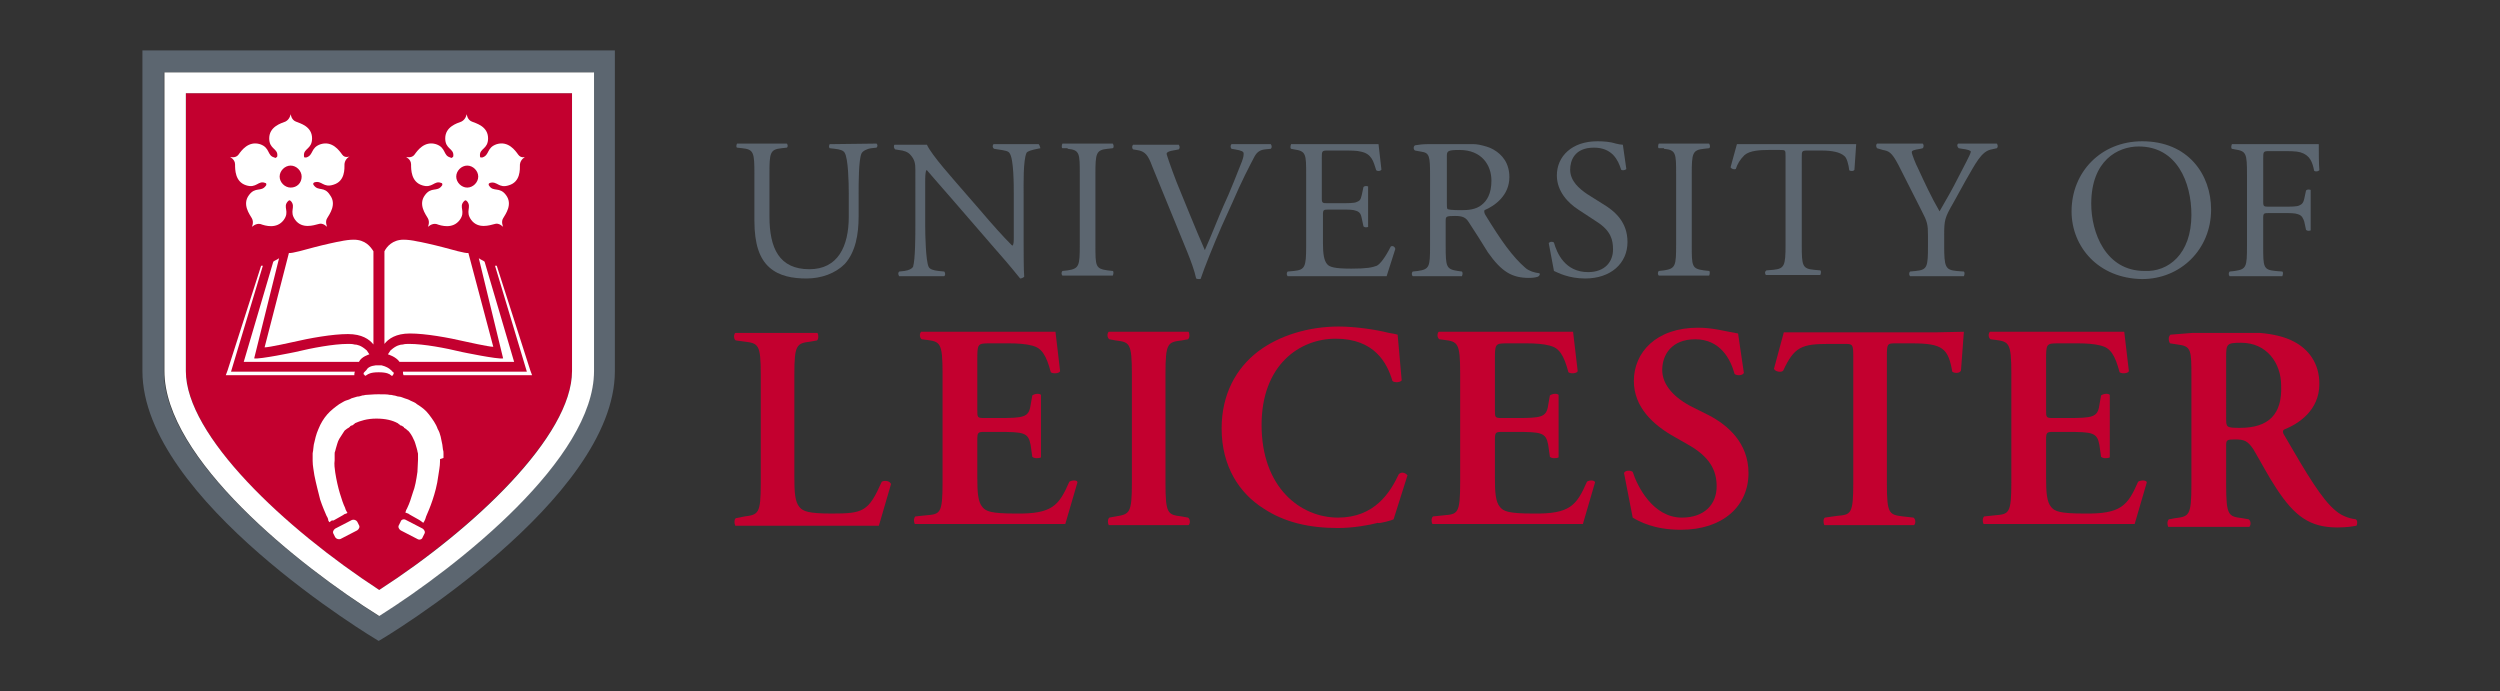 <?xml version="1.0" encoding="utf-8"?>
<!-- Generator: Adobe Illustrator 23.0.6, SVG Export Plug-In . SVG Version: 6.00 Build 0)  -->
<svg version="1.1" id="Layer_1" xmlns="http://www.w3.org/2000/svg" xmlns:xlink="http://www.w3.org/1999/xlink" x="0px" y="0px"
	 viewBox="0 0 431.8 119.4" style="enable-background:new 0 0 431.8 119.4;" xml:space="preserve">
<rect x="0" y="0" width="431.8" height="119.4" fill="#333333" stroke="none"/>
<style type="text/css">
	.st0{fill:#C3002F;}
	.st1{fill:#5C6670;}
	.st2{fill:#FFFFFF;}
</style>
<path class="st0" d="M65.5,101.9c16.4-10.7,33.3-26.7,33.3-37.8v-48H32.1V64C32.1,75.2,49,91.2,65.5,101.9"/>
<path class="st1" d="M65.5,8.7L65.5,8.7H24.6v55.4c0,22.2,40.1,46.2,40.8,46.6c0.8-0.4,40.8-24.4,40.8-46.6V8.7H65.5z M102.5,64.1
	c0,15.1-23.2,33.6-37.1,42.3c-13.8-8.7-37.1-27.2-37.1-42.3V12.5h74.2V64.1z"/>
<path class="st2" d="M28.4,12.5v51.6c0,15.1,23.2,33.6,37.1,42.3c13.8-8.7,37.1-27.2,37.1-42.3V12.5H28.4z M98.8,64.1
	c0,11.2-16.9,27.2-33.3,37.8C49.1,91.2,32.1,75.2,32.1,64.1v-48h66.7L98.8,64.1L98.8,64.1z"/>
<path class="st2" d="M50.2,32.4c-1,0-1.9-0.9-1.9-1.9s0.9-1.9,1.9-1.9s1.9,0.9,1.9,1.9C52.1,31.6,51.3,32.4,50.2,32.4 M59.1,26.7
	c-0.5-0.7-1.7-2.4-3.7-1.8c-1.8,0.6-1.2,1.9-2.5,2.3c-0.1,0-0.2,0-0.3,0c-0.1-0.1-0.1-0.2-0.1-0.3c-0.1-1.3,1.4-1.1,1.4-3
	c0-2.1-2.1-2.6-2.8-2.9c-0.8-0.3-0.9-1.3-0.9-1.3s-0.1,0.9-0.9,1.3c-0.8,0.3-2.8,0.9-2.8,2.9c0,1.9,1.5,1.7,1.4,3
	c0,0.1,0,0.2-0.2,0.3l0,0c-0.1,0.1-0.2,0.1-0.3,0c-1.3-0.3-0.7-1.7-2.5-2.3c-2-0.6-3.2,1.1-3.7,1.8c-0.5,0.7-1.5,0.4-1.5,0.4
	s0.9,0.4,0.9,1.3s0,3,1.9,3.6c1.8,0.6,2.1-0.9,3.3-0.4c0.1,0,0.2,0.1,0.2,0.2s0,0.2-0.1,0.3c-0.8,1.1-1.8,0.1-2.9,1.6
	c-1.2,1.6,0.1,3.3,0.5,4s0,1.5,0,1.5s0.7-0.7,1.5-0.5c0.8,0.3,2.8,0.9,4-0.7c1.1-1.5-0.2-2.2,0.7-3.2c0.1-0.1,0.2-0.2,0.3-0.2
	s0.2,0.1,0.3,0.2c0.8,1-0.4,1.7,0.7,3.2c1.2,1.6,3.2,0.9,4,0.7c0.8-0.3,1.5,0.5,1.5,0.5s-0.4-0.9,0-1.5c0.4-0.7,1.7-2.4,0.5-4
	c-1-1.6-2-0.6-2.8-1.7c-0.1-0.1-0.1-0.2-0.1-0.3l0,0c0-0.1,0.2-0.2,0.2-0.2c1.3-0.4,1.5,1,3.3,0.4c2-0.6,1.9-2.7,1.9-3.6
	c0.1-0.9,0.9-1.3,0.9-1.3S59.6,27.4,59.1,26.7"/>
<path class="st2" d="M80.7,32.4c-1,0-1.9-0.9-1.9-1.9s0.9-1.9,1.9-1.9s1.9,0.9,1.9,1.9S81.7,32.4,80.7,32.4 M89.5,26.7
	c-0.5-0.7-1.7-2.4-3.7-1.8c-1.8,0.6-1.2,1.9-2.5,2.3c-0.1,0-0.2,0-0.3,0c-0.1-0.1-0.1-0.2-0.1-0.3c-0.1-1.3,1.4-1.1,1.4-3
	c0-2.1-2.1-2.6-2.8-2.9c-0.8-0.3-0.9-1.3-0.9-1.3s-0.1,0.9-0.9,1.3c-0.8,0.3-2.8,0.9-2.8,2.9c0,1.9,1.5,1.7,1.4,3
	c0,0.1,0,0.2-0.2,0.3l0,0c-0.1,0.1-0.2,0.1-0.3,0c-1.3-0.3-0.7-1.7-2.5-2.3c-2-0.6-3.2,1.1-3.7,1.8c-0.5,0.7-1.5,0.4-1.5,0.4
	s0.9,0.4,0.9,1.3s0,3,1.9,3.6c1.8,0.6,2.1-0.9,3.3-0.4c0.1,0,0.2,0.1,0.2,0.2s0,0.2-0.1,0.3c-0.8,1.1-1.8,0.1-2.9,1.6
	c-1.2,1.6,0.1,3.3,0.5,4s0,1.5,0,1.5s0.7-0.7,1.5-0.5c0.8,0.3,2.8,0.9,4-0.7c1.1-1.5-0.2-2.2,0.7-3.2c0.1-0.1,0.2-0.2,0.3-0.2
	c0.1,0,0.2,0.1,0.3,0.2c0.8,1-0.4,1.7,0.7,3.2c1.2,1.6,3.2,0.9,4,0.7c0.8-0.3,1.5,0.5,1.5,0.5s-0.4-0.9,0-1.5c0.4-0.7,1.7-2.4,0.5-4
	c-1.1-1.5-2.2-0.5-2.9-1.6c-0.1-0.1-0.1-0.2-0.1-0.3l0,0c0-0.1,0.2-0.2,0.2-0.2c1.3-0.4,1.5,1,3.3,0.4c2-0.6,1.9-2.7,1.9-3.6
	c0.1-0.9,0.9-1.3,0.9-1.3S90,27.4,89.5,26.7"/>
<path class="st2" d="M73,91.3l-2.9-1.5c-0.3-0.2-0.8-0.1-0.9,0.3l-0.3,0.6c-0.2,0.3,0,0.7,0.3,0.9l2.9,1.5c0.3,0.2,0.8,0.1,0.9-0.3
	l0.3-0.6C73.5,91.9,73.3,91.5,73,91.3"/>
<path class="st2" d="M76.6,79.1v-0.2v-0.6c0-0.2,0-0.4-0.1-0.7l-0.1-0.8c-0.2-0.9-0.3-1.9-0.8-2.7c-0.3-0.9-0.9-1.7-1.5-2.5
	s-1.3-1.3-2.1-1.8c-0.3-0.3-0.7-0.4-1.1-0.6c-0.3-0.2-0.7-0.3-1-0.4s-0.7-0.3-1-0.3s-0.6-0.2-0.9-0.2c-0.3-0.1-0.5-0.1-0.7-0.1
	c-0.3-0.1-1.1-0.1-2-0.1s-1.6,0.1-2,0.1c-0.3,0-0.4,0.1-0.7,0.1c-0.3,0.1-0.6,0.2-0.9,0.2c-0.3,0.1-0.7,0.2-1,0.3
	c-0.3,0.2-0.7,0.3-1,0.4s-0.7,0.4-1.1,0.6c-0.7,0.5-1.5,1.1-2.1,1.8s-1.1,1.5-1.5,2.5c-0.4,0.9-0.6,1.8-0.8,2.7l-0.1,0.8
	c0,0.3-0.1,0.5-0.1,0.7v0.6v0.2v0.1l0,0l0,0v0.1v0.3c0,0.9,0.2,1.7,0.3,2.5c0.3,1.5,0.7,3,1,4.2c0.4,1.2,0.8,2.1,1.1,2.8
	c0.2,0.3,0.3,0.6,0.3,0.8c0.1,0.2,0.2,0.3,0.2,0.3l0.4-0.3h0.3l1.6-0.9l0.3-0.2l0.3-0.1l0.2-0.1c0,0,0-0.1-0.1-0.2
	c-0.1-0.2-0.2-0.3-0.3-0.7c-0.3-0.6-0.6-1.5-0.9-2.5s-0.6-2.3-0.8-3.6c-0.1-0.7-0.2-1.4-0.1-2.1v-0.3v-0.1l0,0V79v-0.6
	c0-0.2,0-0.3,0.1-0.5l0.1-0.4c0.2-0.6,0.3-1.2,0.6-1.7c0.3-0.5,0.6-0.9,0.9-1.4c0,0,0.2-0.2,0.5-0.4c0.1,0,0.1-0.1,0.2-0.1
	c0.1-0.1,0.3-0.2,0.3-0.3c0.1,0,0.1-0.1,0.2-0.1c0,0,0,0,0.1,0c0.2-0.1,0.3-0.2,0.4-0.3c0,0,0.1,0,0.1-0.1l0,0
	c0.9-0.4,2.1-0.8,3.7-0.8s2.8,0.3,3.7,0.8l0,0c0,0,0.1,0,0.1,0.1c0.2,0.1,0.3,0.2,0.4,0.3c0,0,0,0,0.1,0s0.1,0.1,0.2,0.1
	c0.2,0.1,0.3,0.2,0.3,0.3c0.1,0,0.1,0.1,0.2,0.1c0.3,0.3,0.5,0.4,0.5,0.4c0.3,0.3,0.7,0.9,0.9,1.4c0.3,0.5,0.4,1.1,0.6,1.7l0.1,0.4
	c0,0.2,0.1,0.3,0.1,0.5V79v0.1l0,0v0.1v0.2c0,0.7-0.1,1.4-0.1,2.1c-0.2,1.4-0.4,2.6-0.8,3.6c-0.3,1-0.6,1.9-0.9,2.5
	c-0.1,0.3-0.3,0.5-0.3,0.7C70,88.5,70,88.5,70,88.5l0.2,0.1l0.3,0.1l0.3,0.2l1.6,0.9l0.3,0.2l0.4,0.3c0,0,0.1-0.1,0.2-0.3
	c0.1-0.2,0.2-0.4,0.3-0.8c0.3-0.7,0.7-1.6,1.1-2.8c0.4-1.2,0.8-2.6,1-4.2c0.1-0.8,0.3-1.6,0.3-2.5v-0.3v-0.1l0,0l0,0L76.6,79.1z"/>
<path class="st2" d="M61.7,90.1c-0.2-0.3-0.6-0.4-0.9-0.3l-2.9,1.5c-0.3,0.2-0.5,0.6-0.3,0.9l0.3,0.6c0.2,0.3,0.6,0.4,0.9,0.3
	l2.9-1.5c0.3-0.2,0.5-0.6,0.3-0.9L61.7,90.1z"/>
<path class="st2" d="M61.3,64.2H39.9l5.5-18.3h-0.3L39.3,64L39,64.8h22.2C61.2,64.6,61.2,64.4,61.3,64.2"/>
<path class="st2" d="M63.8,61.2c-0.1-0.2-0.3-0.4-0.4-0.6l0,0c0-0.1-0.1-0.1-0.1-0.1l0,0c-0.1-0.1-0.1-0.1-0.1-0.1
	c-0.8-0.7-1.5-0.9-2-0.9c-0.3-0.1-0.7-0.1-1.1-0.1c-2.5,0-6.2,0.7-9.1,1.4l0,0c0,0-6.2,1.3-7.1,1.1l4.3-17.3c-0.4,0.3-0.8,0.4-1,0.6
	l-5.1,17.3H62C62.4,61.6,63.8,61.2,63.8,61.2L63.8,61.2"/>
<path class="st2" d="M61.1,41.4c-0.7,0-1.5,0.1-2.4,0.3c-0.2,0-2.9,0.6-4.4,1s-3.9,1.1-4.4,1L45.7,60c0.8,0,4.8-0.9,4.8-0.9l0,0
	c3-0.7,6.9-1.4,9.6-1.4c2.4,0,3.7,0.9,4.4,1.8V43.6c0-0.1,0-0.2,0-0.2C64,42.6,63.1,41.4,61.1,41.4"/>
<path class="st2" d="M68,64.5L68,64.5L68,64.5C68,64.5,68,64.4,68,64.5c0-0.2-0.1-0.3-0.2-0.3s-0.1-0.2-0.3-0.3l0,0
	c-0.3-0.3-0.8-0.6-1.6-0.8h-0.3c-0.1,0-0.1,0-0.2,0l0,0l0,0c-0.1,0-0.1,0-0.2,0h-0.3c-0.9,0.1-1.4,0.4-1.6,0.8l0,0l0,0
	c-0.1,0.1-0.2,0.2-0.3,0.3c-0.1,0.1-0.2,0.2-0.2,0.3l0,0l0,0l0,0c0,0.1,0,0.2,0.1,0.2c0.1,0.1,0.1,0.2,0.2,0.2c0,0,0.1,0,0.2-0.1
	c0.3-0.2,0.7-0.5,2.1-0.5s1.9,0.3,2.1,0.5c0.1,0.1,0.1,0.1,0.2,0.1s0.2-0.1,0.2-0.2C68,64.6,68,64.6,68,64.5"/>
<path class="st2" d="M69.6,64.2H91l-5.5-18.3h0.3L91.6,64l0.3,0.8H69.7C69.6,64.6,69.6,64.4,69.6,64.2"/>
<path class="st2" d="M67,61.2c0.1-0.2,0.3-0.4,0.4-0.6l0,0c0-0.1,0.1-0.1,0.1-0.1l0,0c0.1-0.1,0.1-0.1,0.1-0.1
	c0.8-0.7,1.5-0.9,2-0.9c0.3-0.1,0.7-0.1,1.1-0.1c2.5,0,6.2,0.7,9.1,1.4l0,0c0,0,6.2,1.3,7.1,1.1l-4.2-17.3c0.4,0.3,0.8,0.4,1,0.6
	l5.1,17.3H69C68.4,61.6,67,61.2,67,61.2L67,61.2"/>
<path class="st2" d="M69.7,41.4c0.7,0,1.5,0.1,2.4,0.3c0.2,0,2.9,0.6,4.4,1s3.9,1.1,4.4,1l4.3,16.2c-0.8,0-4.8-0.9-4.8-0.9
	c-3-0.7-6.9-1.4-9.6-1.4c-2.4,0-3.7,0.9-4.4,1.8V43.6c0-0.1,0-0.2,0-0.2C66.8,42.6,67.8,41.4,69.7,41.4"/>
<path class="st1" d="M357.8,36.5c0-6.8,5.1-12.1,12.2-12.1c7.9,0,11.9,5.7,11.9,11.8c0,6.9-5.3,12-11.9,12
	C362.4,48.1,357.8,42.6,357.8,36.5 M378.5,37.1c0-5.6-2.5-11.8-9.1-11.8c-3.6,0-8.2,2.4-8.2,9.9c0,5,2.5,11.6,9.2,11.6
	C374.5,47,378.5,43.9,378.5,37.1"/>
<path class="st1" d="M143.3,24.9c-0.1,0.2-0.2,0.5,0,0.7l0.9,0.1c0.9,0.1,1.5,0.3,1.7,0.7c0.6,1,0.7,5,0.7,7.1v3.9
	c0,5.2-1.9,9.1-6.8,9.1c-5.2,0-6.9-3.6-6.9-9.1V30c0-3.6,0.1-4.2,2.1-4.4l0.9-0.1c0.2-0.1,0.2-0.5,0-0.7h-8.6
	c-0.1,0.2-0.2,0.6,0,0.7l0.9,0.1c2,0.2,2.1,0.8,2.1,4.4v8.1c0,4.1,0.9,6.6,2.6,8.1c1.7,1.5,4,1.9,6.4,1.9c2.6,0,5-0.9,6.6-2.5
	c1.9-2.1,2.4-5.2,2.4-8.2v-3.9c0-1.9,0-5.9,0.5-7c0.2-0.4,0.9-0.8,1.7-0.9l0.9-0.1c0.2-0.2,0.2-0.5,0-0.7L143.3,24.9L143.3,24.9z"/>
<path class="st1" d="M212.7,24.9c-0.2,0.2-0.2,0.6,0,0.8l0.6,0.1c1.2,0.2,1.5,0.4,1.5,0.7s0,0.6-0.3,1.4c-0.6,1.5-2.1,5.4-3.2,7.7
	c-0.8,1.8-2.2,5.4-3.2,7.6c-1.7-3.9-3.3-7.9-4.9-11.8c-1-2.6-1.6-4.4-1.7-4.8c0-0.3,0.3-0.5,1.6-0.7l0.5-0.1c0.2-0.2,0.2-0.5,0-0.8
	h-7.9c-0.2,0.2-0.2,0.6,0,0.8l0.6,0.1c1.5,0.2,2,0.9,2.7,2.8l6.1,14.9c0.6,1.5,1.2,3.1,1.5,4.5c0.2,0.1,0.3,0.1,0.5,0.1
	s0.3,0,0.3-0.1c0.6-1.8,2.2-5.8,3.6-9l1.9-4.2c1.5-3.5,2.9-6.2,3.8-7.9c0.4-0.7,0.9-1.1,1.8-1.2l1-0.1c0.2-0.2,0.2-0.5,0-0.8
	L212.7,24.9L212.7,24.9z"/>
<path class="st1" d="M179.4,24.9h-7.8c-0.2,0.2-0.2,0.6,0.1,0.8l0.6,0.1c1.4,0.2,1.9,0.3,2.1,0.7c0.7,1,0.7,5.5,0.7,7.1v7.3
	c0,0.7,0,1.3-0.2,1.5h-0.1c-1.6-1.6-3.3-3.5-5.6-6.2l-3.3-3.8c-1.1-1.3-5-5.6-5.8-7.4h-5.6c-0.2,0.2-0.1,0.6,0.1,0.8l0.6,0.1
	c0.9,0.1,1.6,0.3,2.1,0.9c0.7,0.8,0.8,1.5,0.8,2.5V39c0,1.6,0,5.8-0.4,7.1c-0.2,0.3-0.7,0.6-1.5,0.7l-0.9,0.1
	c-0.2,0.2-0.2,0.5,0,0.8h7.8c0.2-0.2,0.2-0.5,0-0.8l-1-0.1c-0.9-0.1-1.5-0.3-1.7-0.7c-0.5-1-0.6-5.5-0.6-7.1v-7.4c0-1,0-1.8,0.2-2.2
	h0.1c0.7,0.8,3.1,3.6,4,4.6l7.7,8.9c3,3.4,3.9,4.6,4.4,5.2c0.3,0,0.6-0.2,0.7-0.3c-0.1-0.9-0.1-5-0.1-6v-8.3c0-1.5-0.1-5.8,0.5-7.1
	c0.2-0.3,0.9-0.5,1.9-0.7l0.5-0.1C179.6,25.4,179.6,25.1,179.4,24.9"/>
<path class="st1" d="M184.4,25.7c2.1,0.2,2.1,0.8,2.1,4.4v12.2c0,3.6-0.1,4.1-2.1,4.4l-0.9,0.1c-0.2,0.2-0.2,0.6,0,0.8h8.7
	c0.1-0.2,0.2-0.7,0-0.8l-0.9-0.1c-2.1-0.3-2.1-0.7-2.1-4.4V30.1c0-3.6,0.1-4.2,2.1-4.4l0.9-0.1c0.2-0.1,0.2-0.5,0-0.8h-8.7
	c-0.1,0.2-0.2,0.7,0,0.8h0.9V25.7z"/>
<path class="st1" d="M287.4,25.7c2.1,0.2,2.1,0.8,2.1,4.4v12.2c0,3.6-0.1,4.1-2.1,4.4l-0.9,0.1c-0.2,0.2-0.2,0.6,0,0.8h8.7
	c0.1-0.2,0.2-0.7,0-0.8l-0.9-0.1c-2.1-0.3-2.1-0.7-2.1-4.4V30.1c0-3.6,0.1-4.2,2.1-4.4l0.9-0.1c0.2-0.1,0.2-0.5,0-0.8h-8.7
	c-0.1,0.2-0.2,0.7,0,0.8h0.9V25.7z"/>
<path class="st1" d="M325.2,25.9c1,0.2,1.5,0.3,2.7,2.6l4,7.9c1,1.9,1.1,2.4,1.1,4.3v1.7c0,3.7-0.1,4.2-2.1,4.4l-1,0.1
	c-0.2,0.2-0.2,0.6,0,0.8h9.3c0.1-0.2,0.2-0.6,0-0.8l-1.3-0.1c-1.9-0.2-2.1-0.7-2.1-4.4v-1.8c0-2.6,0.1-3,1.6-5.6l2.1-3.8
	c1.7-2.9,2.7-5.1,4.5-5.4l0.9-0.2c0.2-0.2,0.2-0.5,0-0.8h-6.7c-0.2,0.2-0.2,0.5,0.1,0.8l0.6,0.1c0.9,0.1,1.5,0.3,1.5,0.5
	c0,0.4-1.3,2.7-2.2,4.5c-1,2-2.1,3.9-3.2,5.8c-1.4-2.4-2.6-5-3.8-7.6c-0.2-0.3-1-2.3-1-2.6c0-0.3,0.3-0.4,1.5-0.6l0.4-0.1
	c0.2-0.2,0.2-0.6,0-0.8h-7.9c-0.2,0.2-0.2,0.5,0,0.8L325.2,25.9z"/>
<path class="st1" d="M400.5,24.9h-4.6h-6.3h-4.1c-0.1,0.2-0.2,0.7,0,0.8l0.5,0.1c2,0.3,2.1,0.7,2.1,4.4v12.3c0,3.6-0.1,4-2.1,4.3
	l-0.9,0.1c-0.2,0.2-0.2,0.6,0,0.8h9.1c0.1-0.2,0.2-0.7,0-0.8l-1.2-0.1c-2.1-0.2-2.1-0.7-2.1-4.3v-4.8c0-0.9,0.1-0.9,1.1-0.9h2.3
	c1.3,0,2.1,0,2.6,0.2c0.7,0.2,0.9,0.7,1.1,1.3l0.3,1.4c0.2,0.2,0.5,0.2,0.8,0.1v-7c-0.3-0.1-0.6-0.1-0.8,0.1l-0.3,1.4
	c-0.2,0.9-0.5,1-0.9,1.2s-1.5,0.2-2.9,0.2H392c-1,0-1.1,0-1.1-0.9v-7.3c0-1.3,0-1.4,1-1.4h2.1c1.5,0,2.6,0,3.3,0.2
	c1.7,0.5,2.1,1.7,2.4,3.2c0.3,0.2,0.7,0.1,0.9-0.1C400.5,28.1,400.5,26.5,400.5,24.9"/>
<path class="st1" d="M265.9,47.2c-0.9-0.1-1.8-0.4-2.4-0.9c-2.3-2-4.2-4.7-6.9-9.1c-0.2-0.3-0.3-0.6-0.2-0.9
	c1.7-0.7,4.3-2.5,4.3-5.7c0-2.4-1.2-3.9-2.8-4.8c-0.7-0.4-1.5-0.6-2.4-0.8c-0.1,0-0.5-0.1-0.9-0.1c0,0-0.5,0-0.9,0h-6
	c-0.3,0-1,0-1.2,0c-0.8,0-1.5,0.1-2.1,0.2c-0.3,0.2-0.3,0.7,0,0.9l1.1,0.2c1.4,0.2,1.5,0.8,1.5,4v12.3c0,3.6-0.1,4-2.1,4.3l-0.9,0.1
	c-0.2,0.2-0.2,0.6,0,0.8h8.5c0.1-0.2,0.2-0.6,0-0.8l-0.7-0.1c-2-0.3-2.1-0.7-2.1-4.3v-4.4c0-0.7,0.1-0.8,1.6-0.8
	c1.4,0,1.9,0.3,2.4,1.1c1,1.5,2.5,3.9,3.3,5.2c2.4,3.4,4.2,4.4,7.1,4.4c0.7,0,1.2-0.1,1.5-0.2C266,47.6,266,47.3,265.9,47.2
	 M255.9,35.4c-1,0.8-2.3,0.9-3.5,0.9c-1.7,0-2.2-0.1-2.4-0.2c-0.1-0.2-0.1-0.5-0.1-1.1v-8c0-0.9,0.1-1.1,2.2-1.1
	c3.8,0,5.5,2.6,5.5,5.3C257.6,33.5,256.8,34.7,255.9,35.4"/>
<path class="st1" d="M240.2,42.6c-0.9,1.8-1.8,3-2.4,3.3c-0.8,0.3-1.7,0.5-4.4,0.5c-3,0-3.8-0.3-4.2-0.8c-0.5-0.6-0.7-1.7-0.7-3.6
	v-4.9c0-0.9,0.1-0.9,1.1-0.9h2c1.4,0,2.1,0,2.6,0.2c0.7,0.2,0.9,0.7,1,1.3l0.3,1.4c0.2,0.2,0.5,0.2,0.8,0.1v-7
	c-0.3-0.1-0.6-0.1-0.8,0.1l-0.3,1.4c-0.2,0.9-0.4,1-0.9,1.2c-0.4,0.2-1.5,0.2-2.9,0.2h-2c-1,0-1.1,0-1.1-0.9v-6.8c0-1.3,0-1.4,1-1.4
	h2.5c1.5,0,2.6,0,3.3,0.2c1.8,0.4,2.1,1.6,2.6,3.2c0.2,0.2,0.7,0.2,0.9-0.1l-0.5-4.4h-4.6h-6.4H223c-0.1,0.2-0.2,0.7,0,0.8l0.5,0.1
	c2.1,0.3,2.1,0.8,2.1,4.4v12.3c0,3.6-0.2,4.1-2.1,4.3l-1.1,0.1c-0.2,0.2-0.2,0.6,0,0.8h4.8h3.1h9.2L241,43
	C240.9,42.5,240.4,42.4,240.2,42.6"/>
<path class="st1" d="M276.8,35.2l-2.7-1.7c-1.3-0.9-2.9-2.2-2.9-4.2c0-1.5,0.7-3.8,4.1-3.8c3.2,0,4.2,2.2,4.7,3.8
	c0.2,0.2,0.7,0.1,0.9-0.1l-0.6-4.2c-0.3,0-0.8-0.1-1.2-0.2c-0.9-0.3-2.1-0.4-3.2-0.4c-4.4,0-7,2.6-7,5.9c0,2.8,2,4.8,3.7,5.9
	l3.2,2.1c2.5,1.6,2.8,3.2,2.8,4.8c0,2.1-1.4,3.9-4.3,3.9c-4,0-5.4-3.3-5.9-5.1c-0.2-0.2-0.7-0.2-0.9,0.1l0.9,4.8
	c0.7,0.3,2.5,1.3,5.4,1.3c4.4,0,7.3-2.6,7.3-6.3C281.1,38.4,279,36.5,276.8,35.2"/>
<path class="st1" d="M317.6,24.9h-13.8c-0.1,0-0.3,0-0.3,0H300l-1.1,4c0.2,0.3,0.6,0.4,0.9,0.3c0.3-0.9,0.7-1.6,1.5-2.4
	c0.9-0.8,2.7-0.9,4.2-0.9h1.9c1,0,1,0,1,1.1v15.3c0,3.6-0.2,4.1-2.1,4.3l-1.2,0.1c-0.3,0.2-0.3,0.5-0.1,0.8h9.4
	c0.1-0.2,0.2-0.7,0-0.8l-1.1-0.1c-2-0.2-2.1-0.7-2.1-4.3V27.2c0-1.1,0-1.2,1-1.2h2.4c1.9,0,3.2,0.3,3.9,0.9c0.5,0.3,0.8,1.6,0.9,2.5
	c0.2,0.2,0.8,0.2,0.9-0.1l0.3-4.4H317.6L317.6,24.9z"/>
<path class="st0" d="M192.7,89.2l-1.1,0.2c-0.3,0.3-0.3,0.9-0.1,1.3h13.8c0.3-0.3,0.3-1-0.1-1.3l-1.1-0.2c-2.4-0.3-2.8-0.4-2.8-5.8
	V64.6c0-5.4,0.4-5.5,2.8-5.8l1.1-0.2c0.3-0.3,0.3-0.9,0.1-1.3h-13.8c-0.3,0.3-0.3,1,0.1,1.3l1.1,0.2c2.4,0.3,2.8,0.4,2.8,5.8v18.8
	C195.5,88.7,195.1,88.8,192.7,89.2"/>
<path class="st0" d="M406.9,89.7c-0.6-0.1-2.1-0.3-3.5-1.5c-2.4-2-4.9-6.2-8.9-13.1c-0.2-0.3-0.3-0.7,0-0.9c2.5-1,6.1-3.3,6.1-7.9
	c0-3.6-1.9-6-4.4-7.3c-1.5-0.8-3.5-1.3-5.9-1.5c-0.1,0-0.3,0-1.1,0h-9c-0.5,0-1.3,0-1.5,0c-1.4,0.1-2.6,0.2-3.8,0.3
	c-0.4,0.3-0.4,1-0.1,1.5l1.3,0.2c2.4,0.3,2.4,0.9,2.4,5.7v18.5c0,5.4-0.4,5.5-2.8,5.8l-1.1,0.2c-0.3,0.3-0.3,0.9-0.1,1.3h14
	c0.3-0.3,0.3-1-0.1-1.3l-1.1-0.2c-2.4-0.3-2.8-0.4-2.8-5.8V77c0-1,0.1-1.1,1.5-1.1c1.6,0,2.2,0.2,3.2,1.7c1.2,2,2.6,4.7,4,6.8
	c3.1,4.7,5.7,6.7,10.5,6.7c1.8,0,2.7-0.2,3.3-0.3C407.2,90.5,407.2,89.9,406.9,89.7 M386.9,73.9c-2.4,0-2.4-0.1-2.4-1.7V61.7
	c0-2.3,0.1-2.5,2.6-2.5c4.4,0,6.9,3.5,6.9,7.4C394.2,71.5,391.9,73.9,386.9,73.9"/>
<path class="st0" d="M152.3,83.2c-2.3,5.2-3.2,5.5-8.7,5.5c-4,0-4.9-0.4-5.5-1.1c-0.8-0.9-0.9-2.6-0.9-5.2V64.7
	c0-5.2,0.4-5.4,2.8-5.7l1.1-0.2c0.3-0.2,0.3-0.9,0.1-1.3H127c-0.3,0.3-0.3,1.1,0.1,1.3l1.5,0.2c2.4,0.3,2.8,0.5,2.8,5.7v18.8
	c0,5.2-0.4,5.4-2.8,5.7l-1.5,0.3c-0.3,0.2-0.3,0.9-0.1,1.3h7.3h5.2h12.3l2.1-7.2C153.7,83.1,152.9,82.9,152.3,83.2"/>
<path class="st0" d="M184.7,83.2c-1.8,4.1-2.9,5.6-9.3,5.5c-4.3,0-5.1-0.4-5.7-1.1c-0.8-0.9-0.9-2.6-0.9-5.2V76
	c0-1.3,0.1-1.4,1.2-1.4h2.4c4.4,0,5.2,0.1,5.6,2.2l0.3,2.1c0.3,0.3,1.1,0.3,1.5,0.1V68.2c-0.3-0.3-1.1-0.2-1.5,0.1L178,70
	c-0.3,2.1-1.2,2.2-5.6,2.2H170c-1.2,0-1.2-0.1-1.2-1.4v-8.5c0-2.9,0-3,2.1-3h3.4c1.4,0,2.9,0.1,4,0.4c1.6,0.4,2.4,1.6,3.2,4.6
	c0.4,0.3,1.5,0.2,1.6-0.2l-0.8-6.8h-6.8h-9.7h-6.7c-0.3,0.3-0.3,1,0.1,1.3l0.8,0.1c2.4,0.3,2.8,0.5,2.8,5.8v18.8
	c0,5.4-0.4,5.5-2.8,5.7l-1.9,0.2c-0.3,0.3-0.3,0.9-0.1,1.3h7.7h5.7H184l2.1-7.2C186.1,82.9,185.2,82.9,184.7,83.2"/>
<path class="st0" d="M240.7,89.7l2.4-7.6c-0.3-0.4-1-0.7-1.5-0.2c-1.5,3.2-4.2,7.5-10.5,7.5c-6.5,0-13.2-5.2-13.2-16
	c0-10.3,6.5-14.9,12.8-14.9c6.7,0,8.9,4.2,9.8,7.3c0.3,0.3,1.3,0.3,1.6-0.1l-0.7-7.9c-0.4-0.1-0.8-0.2-1.5-0.3
	c-2.4-0.6-5.8-1.1-8.7-1.1c-5.1,0-10.2,1.5-13.9,4.3c-3.8,2.9-6.3,7.4-6.3,13.3c0,6.6,3.1,11.2,7.2,13.8c3.6,2.4,7.9,3.4,12.9,3.4
	c2.6,0,5.4-0.5,6.9-0.9C238.2,90.5,240.6,89.8,240.7,89.7"/>
<path class="st0" d="M274.1,83.2c-1.8,4.1-2.9,5.6-9.3,5.5c-4.3,0-5.1-0.4-5.7-1.1c-0.8-0.9-0.9-2.6-0.9-5.2V76
	c0-1.3,0.1-1.4,1.2-1.4h2.4c4.4,0,5.2,0.1,5.6,2.2l0.3,2.1c0.3,0.3,1.1,0.3,1.5,0.1V68.2c-0.3-0.3-1.1-0.2-1.5,0.1l-0.3,1.7
	c-0.3,2.1-1.2,2.2-5.6,2.2h-2.4c-1.2,0-1.2-0.1-1.2-1.4v-8.5c0-2.9,0-3,2.1-3h3.4c1.4,0,2.9,0.1,4,0.4c1.6,0.4,2.4,1.6,3.2,4.6
	c0.4,0.3,1.5,0.2,1.6-0.2l-0.8-6.8h-6.8h-9.7h-6.7c-0.3,0.3-0.3,1,0.1,1.3l0.8,0.1c2.4,0.3,2.8,0.5,2.8,5.8v18.8
	c0,5.4-0.4,5.5-2.8,5.7l-1.9,0.2c-0.3,0.3-0.3,0.9-0.1,1.3h7.7h5.7h12.6l2.1-7.2C275.4,82.9,274.5,82.9,274.1,83.2"/>
<path class="st0" d="M295.1,71.7l-3.2-1.6c-3.3-1.8-4.8-4-4.8-6.2c0-2.6,1.6-5.3,5.7-5.3c4.3,0,6.1,3.4,6.8,6
	c0.4,0.3,1.4,0.3,1.6-0.2l-1-6.8c-2.4-0.4-4.3-1-6.9-1c-7.3,0-11.1,4.3-11.1,9.2c0,4.5,3.3,7.6,7.1,9.7l2.1,1.2
	c3.8,2.1,5.1,4.4,5.1,7.3c0,3.1-2.1,5.4-6,5.4c-5,0-7.7-5.4-8.5-7.9c-0.4-0.3-1.3-0.3-1.5,0.2l1.5,7.7c1,0.6,3.6,2.1,8.3,2.1
	c7.3,0,11.7-4.1,11.7-9.8C302,76.5,298.4,73.4,295.1,71.7"/>
<path class="st0" d="M334.4,57.4h-20.6h-5.7l-1.7,6.3c0.2,0.5,1.3,0.7,1.6,0.3c1.9-4.1,3.2-4.6,7.9-4.6h2.8c1.3,0,1.4,0.1,1.4,2.2
	v21.8c0,5.4-0.4,5.5-2.8,5.7l-2.1,0.3c-0.3,0.2-0.3,0.9-0.1,1.3h15.5c0.3-0.3,0.3-1-0.1-1.3l-1.8-0.2c-2.4-0.3-2.8-0.4-2.8-5.7v-22
	c0-2.1,0.1-2.2,1.4-2.2h2.9c5.4,0,6.3,0.9,7,4.9c0.4,0.3,1.3,0.3,1.5-0.2l0.5-6.7L334.4,57.4L334.4,57.4z"/>
<path class="st0" d="M369.3,83.2c-1.8,4.1-2.9,5.6-9.3,5.5c-4.3,0-5.1-0.4-5.7-1.1c-0.8-0.9-0.9-2.6-0.9-5.2V76
	c0-1.3,0.1-1.4,1.2-1.4h2.4c4.4,0,5.2,0.1,5.6,2.2l0.3,2.1c0.3,0.3,1.1,0.3,1.5,0.1V68.2c-0.3-0.3-1.1-0.2-1.5,0.1l-0.3,1.7
	c-0.3,2.1-1.2,2.2-5.6,2.2h-2.4c-1.2,0-1.2-0.1-1.2-1.4v-8.5c0-2.9,0-3,2.1-3h3.4c1.4,0,2.9,0.1,4,0.4c1.6,0.4,2.4,1.6,3.2,4.6
	c0.4,0.3,1.5,0.2,1.6-0.2l-0.8-6.8h-6.8h-9.7h-6.7c-0.3,0.3-0.3,1,0.1,1.3l0.8,0.1c2.4,0.3,2.8,0.5,2.8,5.8v18.8
	c0,5.4-0.4,5.5-2.8,5.7l-1.9,0.2c-0.3,0.3-0.3,0.9-0.1,1.3h7.7h5.7h12.7l2.1-7.2C370.7,82.9,369.8,82.9,369.3,83.2"/>
</svg>
